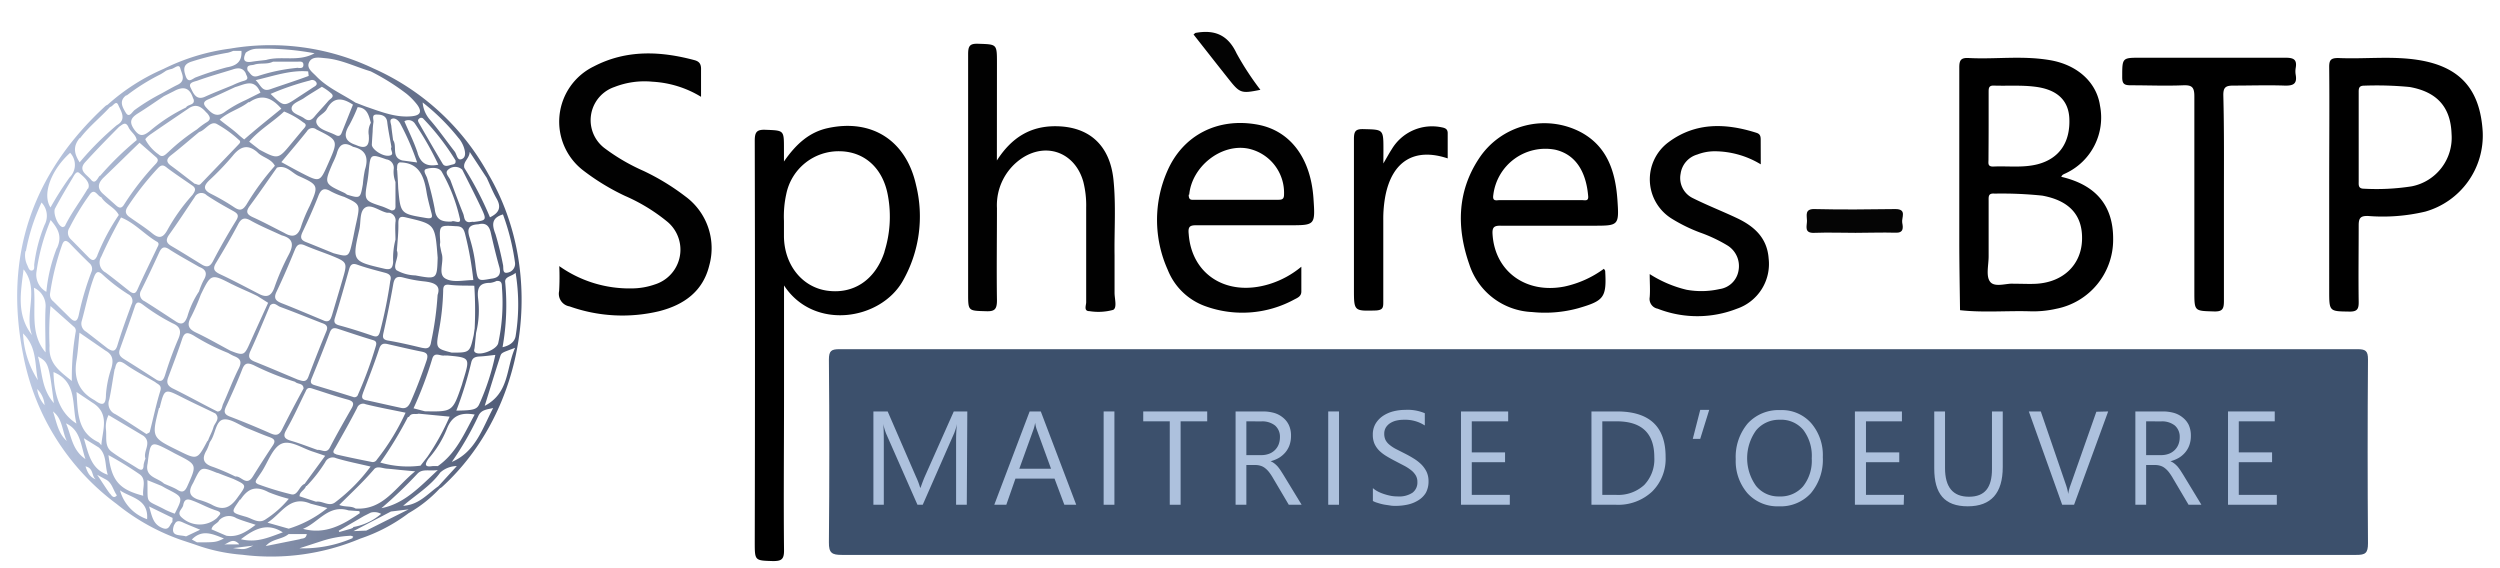<svg id="Calque_1" data-name="Calque 1" xmlns="http://www.w3.org/2000/svg" xmlns:xlink="http://www.w3.org/1999/xlink" viewBox="0 0 336.5 76.52"><defs><style>.cls-1{fill:url(#Dégradé_sans_nom_16);}.cls-2{fill:#3c506c;}.cls-3{fill:#adc1dd;}.cls-4{fill:#010101;}.cls-5{fill:#050505;}.cls-6{fill:#030303;}</style><linearGradient id="Dégradé_sans_nom_16" x1="2.31" y1="40.5" x2="70.21" y2="40.5" gradientUnits="userSpaceOnUse"><stop offset="0" stop-color="#bdcae4"/><stop offset="1" stop-color="#4d5873"/></linearGradient></defs><path class="cls-1" d="M65.78,23.52A32.85,32.85,0,0,0,50.26,9.21,32.2,32.2,0,0,0,31,6.54a28.45,28.45,0,0,0-9,2.74h0a27.72,27.72,0,0,0-7.52,4.82h0a1.59,1.59,0,0,0-.26.14C4.35,23.31.48,34.47,3.12,47.76a32.49,32.49,0,0,0,12.6,20.09h0a28.94,28.94,0,0,0,8.7,4.84h0l1.81.6h0a23.79,23.79,0,0,0,6.38,1.38,31,31,0,0,0,15.9-2.18h0A22.74,22.74,0,0,0,55,69.07a17.66,17.66,0,0,0,4.21-3.34,2.07,2.07,0,0,0,.25-.15C70.83,55.24,73.58,36.88,65.78,23.52Zm3.53,11.76a1.21,1.21,0,0,1-1,1.42c-.74.16-.5-.66-.61-1.07a42.16,42.16,0,0,0-1-4.09c-.5-1.28-.56-2.21,1-2.68A31,31,0,0,1,69.31,35.28ZM19.58,61.73a3.83,3.83,0,0,0-.25.84c0,.63-.22.85-.81.47-1.17-.75-2.41-1.42-3.51-2.25-.95-.72-.64-1.91-.74-2.92a3.51,3.51,0,0,1,.34-2l4.71,2.8C20.49,59.61,19.22,60.74,19.58,61.73Zm-.29,5c-3.22-.83-4.27-2-4.69-5.47a46.9,46.9,0,0,1,4.24,2.61C19.77,64.6,19.11,65.79,19.29,66.76Zm-14.72-28a2.7,2.7,0,0,1,1.56,2.7c-.1,2,0,4,0,6C4,44.9,4.85,41.87,4.57,38.76ZM50.75,15.42c.58,0,1.27.14,1.37,1,.13,1.13.38,2.26.57,3.39-.26.34.56,1.05-.35,1.15s-2.32-.9-2.29-1.5.07-1.19.11-1.78a9.39,9.39,0,0,1,.1-1.19C50.35,16.13,49.91,15.37,50.75,15.42ZM6.8,41.19l3.1,2.75a.7.7,0,0,1,.3.66,36.19,36.19,0,0,0-.53,6.68c-1.71-1.37-3.15-2.38-3-4.73A37.74,37.74,0,0,1,6.8,41.19Zm2.62,1.59L7.17,40.56a1.13,1.13,0,0,1-.43-1.07,34.59,34.59,0,0,1,1.63-6.56c.22-.59.5-.66,1-.19.87.91,1.75,1.8,2.65,2.67a1,1,0,0,1,.28,1.21A38.51,38.51,0,0,0,10.6,42.4C10.41,43.28,10.06,43.43,9.42,42.78Zm44-9c.08-1.25.23-2.5.2-3.75,0-.85.33-.93,1-.77l.29.07c3.65.86,3.65.86,4,5.36-.09,2.9-.09,2.92-3,2.38a5.4,5.4,0,0,1-2.54-.7C52.82,35.82,53.71,34.72,53.46,33.83Zm0-10.92c.09-.33-.09-.78.36-1,2.52,0,3.26,1.73,3.61,3.86.15.94.4,1.86.64,2.78.18.65.27,1-.69.84-3.42-.58-3.43-.53-3.74-4C53.57,24.61,53.52,23.76,53.46,22.91ZM34.28,48.68c-.75-.31-.94-.65-.56-1.46.93-2,1.76-4.06,2.63-6.1.51-.53.92,0,1.32.17,1.9.7,3.77,1.46,5.65,2.19.53.17.89.41.62,1.08-.83,2-1.65,4.08-2.43,6.15-.32.87-.88.53-1.42.39h0C38.15,50.29,36.23,49.46,34.28,48.68Zm-3-10.4c1.1.56,2.24,1,3.37,1.57l1.44.91c-.8,1.76-1.61,3.52-2.4,5.29S32.84,47.94,31,47.2c-1.5-.8-3-1.67-4.5-2.38-1.08-.5-1.43-1-.78-2.17a28.56,28.56,0,0,0,1.31-3C28.42,36.81,28.42,36.82,31.26,38.28ZM29.1,35.35c1-1.66,2-3.36,2.92-5.1.5-1,1-1,1.85-.49,1.31.72,2.7,1.29,4.05,1.92,1.58.42,1.64,1.29.93,2.62a32.38,32.38,0,0,0-1.93,4.44c-.4,1.1-1,1.35-2,.85-1.77-.91-3.52-1.85-5.32-2.69C28.83,36.52,28.57,36.2,29.1,35.35ZM43.71,43.2l0,0v0c-1.93-.8-3.84-1.62-5.78-2.38-.78-.31-1.15-.63-.71-1.55.89-1.86,1.7-3.76,2.48-5.67.3-.73.66-.87,1.36-.56,1.14.49,2.32.89,3.48,1.34,2.24.92,2.25.92,1.55,3.3-.46,1.58-.93,3.15-1.4,4.73C44.52,42.89,44.4,43.39,43.71,43.2Zm1.37-.4c.68-2.16,1.29-4.35,1.9-6.52.18-.63.41-.91,1.15-.64,1.21.43,2.47.75,3.72,1.08.58.16.89.43.68,1.1a62,62,0,0,1-1.37,6.77c-.17.63-.37.83-1,.61-1.5-.52-3-1-4.56-1.42C45.08,43.62,44.89,43.4,45.08,42.8Zm2.36-10.35c-.49,2.18-.49,2.18-2.53,1.64h0v0c-1.23-.5-2.45-1-3.7-1.5-.72-.27-.83-.63-.5-1.33.75-1.58,1.47-3.18,2.11-4.81.37-1,.8-1.24,1.73-.68a10.72,10.72,0,0,0,1.78.73c2.17,1,2.16,1,1.63,3.46C47.77,30.78,47.62,31.62,47.44,32.45Zm-5.75-4.74a20.89,20.89,0,0,0-1.12,2.64c-.39,1.37-1.08,1.73-2.3,1-1.42-.71-2.81-1.47-4.25-2.12-.88-.4-.94-.8-.37-1.56,1.24-1.67,2.42-3.4,3.63-5.11,1.24-.39,2,.7,2.9,1.12C42.92,24.91,42.89,25,41.69,27.71Zm-8.5-.2c-.49.76-.88.92-1.65.4a29.42,29.42,0,0,0-3.12-1.81c-1.09-.55-1.05-1.07-.22-1.86A37,37,0,0,0,31.3,21c1-1.25,2-1.66,3.32-.53.7.75,1.87.86,2.38,1.85A34.37,34.37,0,0,0,33.19,27.51Zm-5.37-1.23c1.16.78,2.38,1.47,3.6,2.14.58.33.78.58.37,1.25-1.1,1.79-2.15,3.61-3.12,5.48-.41.78-.83.86-1.49.47-1.36-.83-2.7-1.68-4.07-2.48-.7-.4-.87-.8-.36-1.53,1.19-1.66,2.3-3.37,3.45-5.07A1,1,0,0,1,27.82,26.28Zm-5,7.31c1.3.83,2.65,1.56,4,2.34.94.35,1.12.92.58,1.8a10.62,10.62,0,0,0-.62,1.51,12.09,12.09,0,0,0-1.56,3.36c-.36,1-.8,1.2-1.64.61-1.37-.89-2.73-1.8-4.13-2.67A1,1,0,0,1,19,39.08c.85-1.7,1.66-3.42,2.45-5.15C21.82,33.17,22.19,33.17,22.84,33.59ZM19.3,41.06a26,26,0,0,0,3.92,2.45c1.06.45,1.25,1.09.74,2.2a48.39,48.39,0,0,0-1.74,4.77c-.2.57-.38,1-1.1.67-1.46-.94-2.92-1.89-4.4-2.8-.53-.33-.83-.66-.59-1.34.68-1.89,1.35-3.78,2-5.69C18.38,40.44,18.8,40.69,19.3,41.06Zm3.35,9.71c.64-1.7,1.29-3.4,1.86-5.12.32-1,.76-.93,1.53-.5a28.4,28.4,0,0,0,4.67,2.36,7.44,7.44,0,0,0,.79.42c.83.32,1.11.73.63,1.67-.78,1.55-1.39,3.2-2.11,4.79-.16.37-.15,1-.76,1-2-1-4-2.12-6-3.1C22.54,51.92,22.37,51.51,22.65,50.77ZM30,56.48c.94-.23,2.18.72,3.28,1.16s2,.84,3.06,1.22c.61.23.78.5.38,1.1-.92,1.38-1.82,2.78-2.69,4.18s-1.57-.13-2.35,0a28.51,28.51,0,0,0-3-1.29c-1.34-.42-1.55-1.12-.86-2.27a6.22,6.22,0,0,0,.39-1l.07-.13C29,58.5,29,56.74,30,56.48Zm6.48,1.88c-1.83-.81-3.68-1.58-5.54-2.29-.77-.3-.84-.65-.51-1.35.76-1.64,1.51-3.3,2.17-5,.35-.91.75-.92,1.56-.56a36.66,36.66,0,0,0,5.56,2.23c.33.36,1.11.14,1.14.9-1,1.82-1.95,3.63-2.88,5.48C37.63,58.5,37.24,58.69,36.49,58.36Zm2.1-.58c.95-1.66,1.72-3.41,2.57-5.12.23-.63.67-.43,1.1-.29,1.52.48,3,1,4.57,1.42.73.21.89.5.51,1.16-1,1.75-2,3.49-2.92,5.27-.47.92-1.12.26-1.68.34-1.17-.41-2.33-.87-3.52-1.22C38.28,59.07,38,58.74,38.59,57.78Zm8.91-4.36c-1.71-.54-3.43-1.06-5.15-1.58-.49-.14-.61-.37-.4-.88.84-2.05,1.67-4.11,2.44-6.18.25-.67.59-.69,1.14-.51,1.52.5,3,1,4.56,1.47.32.1.72.17.5.86a53.61,53.61,0,0,1-2.39,6.5A.49.49,0,0,1,47.5,53.42Zm1.36-.51c.76-2,1.53-3.94,2.18-5.94.25-.76.63-.78,1.22-.64,1.5.34,3,.7,4.51,1,.77.15.9.46.65,1.22-.63,1.85-1.32,3.69-2.11,5.48-.27.61-.6,1.06-1.37.86-1.5-.32-3-.67-4.52-1C48.76,53.8,48.6,53.56,48.86,52.91Zm8-6.08c-1.55-.37-3.1-.74-4.67-1-.68-.14-.7-.43-.56-1.05.48-2.16.93-4.33,1.31-6.52.16-.94.54-1.13,1.4-.89a17.68,17.68,0,0,0,2.8.51c1.3.15,2.24.51,1.77,1.82a42.76,42.76,0,0,1-.87,6.3C57.93,46.7,57.67,47,56.91,46.83ZM53.23,29.89c-.07.78,0,1.58,0,2.37a10,10,0,0,0-.31,3c-.07.82-.3,1.12-1.22.9-4.3-1-4.31-1-3.33-5.29.23-1,0-2.42.79-2.93s1.91.47,2.91.69a1.5,1.5,0,0,0,.3,0A1.06,1.06,0,0,1,53.23,29.89ZM48.84,24.8c-.34,1.93-.35,1.93-2.14,1.4h0a1.85,1.85,0,0,0-.37-.25c-2.72-1.25-2.72-1.25-1.54-4a10.4,10.4,0,0,0,.53-1.25c.34-1.29,1-1.66,2.2-.94,1.74.39,2.12,1.46,1.6,3.09A16.74,16.74,0,0,0,48.84,24.8ZM44.18,22c-1.12,2.54-1.12,2.55-3.56,1.3-.84-.43-1.67-.9-2.75-1.48,1.22-1.46,2.36-2.79,3.45-4.16a.85.85,0,0,1,1.26-.24C45.55,18.9,45.56,18.88,44.18,22Zm-3.37-4.6-1.53,1.84c-1.84,2.23-1.84,2.23-4.35.91l-1.39-1.08c1.36-1.61,3.2-2.64,4.7-4.06a10.72,10.72,0,0,1,2.57,1.46C41.41,16.79,41.08,17.09,40.81,17.41Zm-7.1.64-.84.73s-.49-.38-.79-.66c-.76-.7-1.63-1.28-2.51-2,1.2-1.09,2.71-1.43,3.86-2.35,0,0,.1,0,.14,0,1.72-1.2,3.08-.54,4.3.87C36.48,15.77,35.07,16.88,33.71,18.05Zm-1.57.77c.38.3.08.51-.11.72l-5,5.21c-.29.31-.55,0-.82,0-1.07-.82-2.12-1.65-3.2-2.44-.65-.48-.65-.88,0-1.39,1.28-1,2.53-2.09,3.8-3.14.85-.25,1.46-1.48,2.32-1.11A15.66,15.66,0,0,1,32.14,18.82ZM25.92,25c.58.42.27.82,0,1.22A25.33,25.33,0,0,0,22.51,31c-.62,1.1-1.16,1.11-2.05.38S18.54,30,17.54,29.29c-.63-.41-.79-.82-.35-1.48a38.84,38.84,0,0,1,4.09-5.2c.46-.47.74-.42,1.23,0C23.61,23.43,24.78,24.21,25.92,25Zm-4.81,7.52c.45.27.12.62,0,.92-.86,1.82-1.76,3.62-2.58,5.46-.25.57-.46.71-1,.37-1.1-.87-2.18-1.75-3.3-2.58a1.52,1.52,0,0,1-.59-2.16c.8-1.8,1.7-3.54,2.65-5.26C18.13,30,19.44,31.55,21.11,32.53Zm-8,1.86c-.35.76-.66.78-1.18.26-.81-.82-1.61-1.65-2.43-2.47a1.18,1.18,0,0,1-.15-1.51A33.56,33.56,0,0,1,12,26.29c.74-1.14,1.1.13,1.63.25.62,1,1.82,1.35,2.36,2.4A28.38,28.38,0,0,0,13.09,34.39ZM11,43.21c.56-2,.93-4,1.66-5.93.3-.78.6-.83,1.16-.31a23.64,23.64,0,0,0,3.43,2.63A1,1,0,0,1,17.7,41c-.67,1.82-1.34,3.64-1.9,5.49-.28.93-.7.79-1.28.43-1-.77-1.95-1.53-2.94-2.28A1.24,1.24,0,0,1,11,43.21Zm4.48,6.43c.17-.88.44-1.29,1.4-.61,1.26.89,2.65,1.6,4,2.39.35.33.95.38.69,1.22-.56,1.79-.93,3.65-1.41,5.47,0,.13-.29.21-.45.31-1.38-.89-2.75-1.81-4.16-2.66a1.55,1.55,0,0,1-.84-2C15,52.43,15.18,51,15.44,49.64Zm6,5.28c.67-2.65.66-2.64,3.07-1.42,1.47.75,3,1.44,4.45,2.16.68.73-.1,1.25-.27,1.85S28.21,58.7,28,59.3a.52.52,0,0,0-.11.1c-1.34,2.51-1.34,2.51-3.89,1.25C20.4,58.88,20.4,58.88,21.4,54.92Zm7.84,8.74c.69.28,1.39.54,2.08.8,1.9.89,1.8.81.53,2.57-1,1.4-2,1.72-3.48.87a10.33,10.33,0,0,0-1.81-.67C25.33,66.75,25.41,66,26,65,27.07,62.78,27,62.75,29.24,63.66Zm3.05,3.59c1.07-1.61,2.15-1.87,3.78-1a20.7,20.7,0,0,0,2.72.89,13.68,13.68,0,0,1-3.1,2.75c-.94.67-1.81-.09-2.67-.33C30.94,68.94,31.12,69,32.29,67.25Zm2.32-2.12c-.44-.15-.25-.46-.08-.72l.59-.87c.88-1.34,1.49-3.3,2.71-3.82s2.84.67,4.3,1.1l1.56.53-2.77,3.78c-.75.3-.91,1.6-1.78,1.41A40.22,40.22,0,0,1,34.61,65.13Zm6.58.29a19.4,19.4,0,0,0,2.5-3.2,1.11,1.11,0,0,1,1.47-.55c1.48.45,3,.74,4.64,1.13a23.5,23.5,0,0,1-4.75,4.8c-.85.67-1.72-.23-2.59-.07l-2.22-.73C40.3,66.19,41,66,41.19,65.42Zm4-4.28c-.68-.16-.31-.59-.12-.92,1-1.77,2-3.52,2.91-5.3a.85.85,0,0,1,1.16-.51c1.73.43,3.5.75,5.37,1.14a30.81,30.81,0,0,1-3.86,6.31.63.63,0,0,1-.63.33C48.37,61.85,46.76,61.52,45.15,61.14Zm9.77-5c.31-.63.87-.32,1.31-.46l4.17.4a32.45,32.45,0,0,1-3,5.42l-.92,1.18a13.28,13.28,0,0,1-5.41-.42A52.94,52.94,0,0,0,54.92,56.11Zm2.27-.75-1.65-.43a51.43,51.43,0,0,0,2.52-6.67c.3-1,1.08-.33,1.63-.44l.09,0h0l0,0a1.45,1.45,0,0,0,.29,0c3.1.28,3.1.28,2.14,3.39-.06.19-.11.39-.17.58C60.92,55.43,60.92,55.43,57.19,55.36Zm3.6-7.9c-2.26-.58-2.27-.58-1.83-3a33.19,33.19,0,0,0,.57-5.26c0-.68.09-1,.89-.89,1.09.13,2.2.09,3.3.12a50.32,50.32,0,0,1,.05,5.76c-.05.3-.08.59-.13.89C63.23,47.47,63.23,47.47,60.79,47.46ZM59.47,34.19c-.09-.33-.15-.68-.22-1s0-.41,0-.61c-.13-2.31-.13-2.27,2.17-2.13.77,0,1,.37,1.17,1a44,44,0,0,1,1.12,6.25c-1.24,0-2.67.36-3.65-.15C58.84,37,59.8,35.34,59.47,34.19Zm3.81-2c-.45-1.26-.33-1.94,1.11-2,.94-.24,1.44.15,1.66,1.09.35,1.55.72,3.1,1.15,4.63.3,1-.09,1.5-1.07,1.6-1.86.34-1.83.34-2.11-1.63A19.62,19.62,0,0,0,63.28,32.23Zm.43-2.35-.58.07c-.7-.07-.61-.71-.78-1.14-.6-1.48-1.16-3-1.71-4.48-.17-.48-.86-1-.32-1.45a1.39,1.39,0,0,1,1.9,0c.85,1.7,1.72,3.38,2.53,5.1S65.48,29.66,63.71,29.88Zm-1.81-.44c.2.92-.82.18-1.1.42-1.31.06-2.13-.21-2.29-1.72a39.76,39.76,0,0,0-1-4.07c-.1-.43-.71-1.13-.1-1.3s1.67-.28,2.06.41A22.5,22.5,0,0,1,61.9,29.44Zm-5.68-8.79c-.48-1.47-1.18-2.86-1.79-4.29a1.05,1.05,0,0,1,1.46.38A40.27,40.27,0,0,1,59,22.17C57.47,22.47,56.66,22,56.22,20.65Zm-.06,1.26-2-.27c-1.53-.4-.66-1.91-1.25-2.74-.08-.6-.16-1.19-.23-1.78,0-.38-.33-.92.07-1.09s.89.19,1.15.69A34.33,34.33,0,0,1,56.16,21.91ZM52,21.45A1.16,1.16,0,0,1,53,22.72a3.7,3.7,0,0,0,.23,1.77l0,3c0,.39.09.85-.54.83-.4-.17-.8-.37-1.22-.52C49,27,49,27,49.46,24.37c.07-.45.13-.9.17-1.35C49.85,20.7,49.88,20.7,52,21.45Zm-2.36-3.19c.12,1.48-.46,1.83-1.74,1.25h0c-1.51-.48-1.71-1.35-.88-2.68a22,22,0,0,0,1.12-2.41c1.3.09,1.5,1.14,1.78,2.11A2.53,2.53,0,0,0,49.65,18.26ZM46,17.86c-.16.41-.4.54-.81.33-.84-.45-2-.66-2.46-1.36-.66-1,.86-1.38,1.25-2.13.91-1.74,2.16-1.52,3.53-.61C47,15.35,46.51,16.6,46,17.86Zm-1.78-4.31c-.61.73-1.28,1.4-1.88,2.13-.42.51-.82.68-1.39.25s-1.66-.62-1.7-1.3,1-1,1.6-1.38c.78-.55,1.59-1,2.47-1.57a6.88,6.88,0,0,1,1.31.93C45.05,13.07,44.45,13.28,44.23,13.55ZM42.09,11.8c-.7.47-1.41.92-2.12,1.39-1.76,1.17-1.76,1.18-3.55-.55a36.22,36.22,0,0,1,5.31-1.81.64.64,0,0,1,.88.33C42.72,11.48,42.33,11.64,42.09,11.8ZM36.41,12c-1.14.42-1.29-.54-2-1.21,2.49-.59,4.73-1.38,7.07-1.18l.07.61C39.86,10.85,38.12,11.4,36.41,12Zm3.74-2.88a24.11,24.11,0,0,0-5.39,1.1c-.84.27-1-.28-1.42-.71-.27-.86.51-.68.86-.8.82-.28,1.74,0,2.55-.41,1.1,0,2.19,0,3.29,0,.3,0,.79-.11.8.41S40.44,9.14,40.15,9.16Zm-5.08,3.35-2,1A16.46,16.46,0,0,0,30.35,15c-1.17.91-1.85.29-2.59-.52-.45-.49-.39-.82.26-1.1,1.23-.52,2.43-1.1,3.64-1.66C32.9,11.39,34.25,10.46,35.07,12.51Zm-7.26,2.68c.48.57.7.93-.1,1.37a10.24,10.24,0,0,0-1.19.89,26.71,26.71,0,0,0-3.88,3.07c-.35.3-.75.81-1.28.31a5.81,5.81,0,0,1-1.79-2c-.06-.13.48-.57.8-.78,1.64-1.14,3.3-2.25,4.95-3.37C26.34,13.9,27.07,14.3,27.81,15.19Zm-6.81,6c.35.3.28.55,0,.87a36.64,36.64,0,0,0-4.31,5.53c-.35.57-.69.44-1.08.09l-1.67-1.49c-.93-.79-.76-1.52.05-2.29,1.61-1.54,3.19-3.1,4.79-4.65Zm-7.57,2.48c-.29.34-.61,1.26-1.18.56s-1.79-1.24-.78-2.36c1.48-1.63,3-3.18,4.57-4.77.43-.27.86-.8,1.26.07.28.63,1,1,1.1,1.73A40.71,40.71,0,0,0,13.43,23.72Zm-1.6,1.73c-1,1.7-2.2,3.25-3.06,5,0,.11-.21.16-.29.21-.63,0-1.41-1.89-1.06-2.53.71-1.33,1.48-2.64,2.26-3.93.24-.38.57-1.2,1-.82S12.33,24.57,11.83,25.45Zm-4.17,8a21.57,21.57,0,0,0-1.42,5.92,2.64,2.64,0,0,1-1.32-2.77,27.55,27.55,0,0,1,1.9-6.89C7.86,30.83,8.39,31.84,7.66,33.42Zm-.4,20.91c-1.73-2-1.55-4.2-2.15-6.29C6.53,48.79,6.57,48.91,7.26,54.33ZM7.2,50.08c3.21,1.31,2.45,4.38,3.09,6.93C8.23,55.68,7.28,53.51,7.2,50.08Zm3.1-1.59c.19-1.17.26-2.36.4-3.71l3.51,2.42c1,.55,1.08,1.34.77,2.39a14,14,0,0,0-.72,3.54c0,1.51-.56,1.46-1.53.74C10.57,52.7,9.9,50.86,10.3,48.49Zm2.11,5.69c2.44,1.47,1.37,3.71,1.23,5.75-.13-.14-.25-.34-.42-.42-2.83-1.36-2.74-4-2.92-6.75Zm.9,6.06c1.1,1,.78,2.45,1.2,3.67-2.25-.76-2.59-2.79-3.23-4.93Zm6.56,2.15c.38-3.09.38-3.09,3.12-1.65.26.14.52.29.79.42,2.76,1.4,2.73,1.38,1.46,4.22-.35.8-.69,1-1.42.51-.55-.32-1.17-.53-1.75-.8C21.22,64.28,19.45,64.25,19.87,62.39ZM24.66,68c.2-1.14.91-.74,1.56-.5,1,.41,1.89.9,2.88,1.21s.37.64.12,1a3.54,3.54,0,0,1-4.69,0C23.65,69,24.56,68.54,24.66,68Zm4.76,2.17s0,0,0,0h0a.54.54,0,0,0,.07-.13,1.82,1.82,0,0,1,2.31-.3c.76.33,1.58.55,2.61.9-1.32,1-2.44,1.7-3.94,1.47l-2-.86C28.59,70.64,29.15,70.52,29.42,70.16Zm8.64,1.49c-1.79.62-3.45,1.46-5.63.92C34.31,71.13,36,70.32,38.06,71.65ZM36,70.35c1.93-1.23,3-3.76,5.82-2.55l2.25.58a15.54,15.54,0,0,1-5.21,2.78ZM46.92,68.7l1.45.1c0,.09.08.26.05.28-2.3,1.58-4.67,2.91-7.64,2.1C42.84,70.38,44.2,67.85,46.92,68.7Zm.94-.25c-.61-.39-1.35-.16-2.2-.48,1.64-1.64,3.26-3.13,4.69-4.81.42-.49,1.13-.12,1.71-.08s1.18.11,1.76.17l2.06.19C53.2,65.6,51.59,68.68,47.86,68.45Zm8.28-4.64c.67-.77,1.54-.37,2.79-.54-2.5,2.34-4.53,4.53-7.59,5.13A59.81,59.81,0,0,0,56.14,63.81Zm2.79-1.07a5.88,5.88,0,0,0-.73,0c-1.12.18-1-.3-.53-1a13.84,13.84,0,0,0,2.51-4.09C60.84,56,62,55.45,63.89,55.8,62.48,58.37,61.41,61,58.93,62.74Zm2.49-7.47a49,49,0,0,0,2-6.44c.15-.72.59-.82,1.19-.85s1.27-.12,2.06-.21a32.19,32.19,0,0,1-2.15,6.61C64.19,55.14,63.65,55.24,61.42,55.27ZM64,47.46c-.3-.19-.14-.42-.12-.65.07-.65.13-1.3.2-2a12.64,12.64,0,0,0,.26-4.74c-.13-1.4.25-2,1.66-2a2.63,2.63,0,0,0,.83-.25c.8-.08.71.51.74,1a25.69,25.69,0,0,1-.51,7.37C66.86,47.05,64.72,47.9,64,47.46Zm1.49-23.57c.45.95.83,1.93,1.35,2.84.7,1.22.29,1.95-.89,2.52a44.53,44.53,0,0,0-3.45-6.65c-.21-.85.68-1.23.72-2.15C64.06,21.72,64.77,22.81,65.48,23.89Zm-3.73-5.27a4,4,0,0,1,.66,1.17c.2.58.36,1.36-.26,1.62s-.66-.6-.95-1c-1.11-1.42-2.14-2.91-3.32-4.27a4,4,0,0,1-1-2.35A29,29,0,0,1,61.75,18.62ZM57,16a32.65,32.65,0,0,1,4.32,5.6,1.27,1.27,0,0,1,0,.18c0,.31-.32.34-.53.39-.41.1-.92.36-1.22-.15q-1.62-2.73-3.19-5.48c-.09-.17-.2-.37,0-.53A.39.39,0,0,1,57,16ZM43.76,7.83C45.91,8,47.86,9,49.89,9.6a30.42,30.42,0,0,1,4.8,3,8.94,8.94,0,0,1,1.46,1.49c.69.95.44,1.44-.73,1.56-2.14.21-4.09-.59-6.06-1.26-.51-.18-1-.39-1.52-.58-1.78-1.16-3.79-2-5.29-3.57-.5-.53-1.33-1.06-.94-1.87S43,7.76,43.76,7.83ZM33.08,7.09a2.58,2.58,0,0,1,1.51-.53,37.05,37.05,0,0,1,7.75.61c-2.19,1.21-4.46.3-6.52.9-.62.08-1.25.13-1.87.23C32.84,8.49,32.63,8.05,33.08,7.09Zm0,2.79c.11.37.54.79-.26,1a9.63,9.63,0,0,0-1.51.59c-1.24.51-2.51,1-3.72,1.55s-1.59-.53-1.94-1.23.55-.8.94-.94c1.54-.56,3.12-1,4.7-1.49C32,9.11,32.69,9.07,33.09,9.88ZM25.76,8.3a34.77,34.77,0,0,1,4.93-1.21,4.34,4.34,0,0,0,.69-.24l1.12,0c.09,1.47-.68,2-2,2.22a41.81,41.81,0,0,0-4.11,1.33c-.44.13-1.05.93-1.41-.2C24.65,9.25,24.71,8.64,25.76,8.3Zm.28,5c.3.9-.76.7-1,1.17a22.81,22.81,0,0,0-4.89,3.18c-.86.68-1.38.79-2.11-.26s-.35-1.57.53-2.13c1.19-.74,2.33-1.54,3.5-2.32l1.32-.66C24.74,11.54,25.55,11.82,26,13.26Zm-9-.44A27.68,27.68,0,0,1,21.61,10a8.48,8.48,0,0,0,.74-.48,4.41,4.41,0,0,1,.7-.23c.42-.07,1.05-.77,1.22-.09s.82,1.63-.34,2.2c-.75.36-1.47.79-2.21,1.19a27.46,27.46,0,0,0-3.55,2.18c-.37.23-.76,1.19-1.24.4S16,13.56,17,12.82Zm-6.27,5.75C12,17,13.5,15.84,14.81,14.4c.4-.05.8-1,1.12-.24s1.19,1.92-.21,2.69a40.52,40.52,0,0,0-5,5C10,20.71,9.77,19.75,10.73,18.57Zm-1.29,2a2.37,2.37,0,0,1-.13,3.29A43.76,43.76,0,0,0,6.8,27.92C5.65,26.19,6.85,22.9,9.44,20.57Zm-6,13.22a27,27,0,0,1,2.11-6.57A2.59,2.59,0,0,1,6,30.27,20.48,20.48,0,0,0,4.6,35.65c0,.28.08.7-.3.76s-.48-.4-.62-.7A3,3,0,0,1,3.43,33.79Zm-.26,2.48c2.11,2.74,0,5.94,1.09,8.8C2.16,42.34,2.81,39.29,3.17,36.27ZM3.1,44.88c1.91,1.84,1.55,4.19,2,6.29A12.63,12.63,0,0,1,3.1,44.88ZM5,52.36a3.35,3.35,0,0,1,1,2.17A4,4,0,0,1,5,52.36Zm2.1,3c1.35,1,1.25,2.68,1.89,4C7.79,58.3,7.61,56.74,7.11,55.33Zm1.75,1.61c2,.91,2,2.91,2.65,4.82C9.63,60.52,9.61,58.54,8.86,56.94Zm2.64,5.8c1.16.24.8,1.34,1.41,1.75C12.14,64.25,11.78,63.66,11.5,62.74Zm3.33,3.71c-.54-.71-1-1.49-1.74-2.57l1.13.61c.88.44,1,1.43,1.52,2.15C15.33,67.18,15,66.71,14.83,66.45Zm5,3.41A5.72,5.72,0,0,1,16.15,66C17.57,67,20,67.14,19.8,69.86Zm1.92-4.49c.26.14.51.3.78.43,2.13,1.09,2.13,1.09,1,3.31a12.39,12.39,0,0,1-1.24-.51c-2.84-1.52-2.35-.57-2.44-4Zm1.46,4.87c-.39.34-.39,1.17-1.32.81-1.26-.49-1.41-1.52-1.81-2.91l3.16,1.54Zm.28.35c.23-.57.61-.54,1.09-.32.67.31,1.36.58,2.37,1l-1.9.9C24.2,71.94,22.8,72.3,23.46,70.59Zm2.34,2c1.4-1.44,2.86-.72,4.32-.14C29.06,73,29,73,26.52,73Zm6.35.66h-2C30.74,73.15,31.31,72.34,32.15,73.2Zm-1.09.53,3-.37C32.91,74,32.91,74,31.06,73.73Zm4.69-.31c.85-1,2.16-.86,3.07-1.61h2.45c-.12.72-.63.53-.94.69Zm11.69-1.07a16.66,16.66,0,0,1-7.16,1.37l3.08-1a14.84,14.84,0,0,1,3.85-.69C47.32,72.14,47.73,72.24,47.44,72.35Zm.09-1.41-.33.15-1.55.44-.08-.17L49,69.45l.9-.45a1.83,1.83,0,0,1,1.4.17A7.8,7.8,0,0,1,47.53,70.94ZM55,68.56l-5.7,2.86-1.73.07,5.05-2.64Zm4-3.11c-1.43,1-2.62,2.52-4.74,2.63,1.77-1.51,3.69-2.66,5-4.48a3.4,3.4,0,0,1,2.23-.87Zm1.78-3.23A40.75,40.75,0,0,0,64.38,56c.38-.87,1.2-.88,2-1.08C64.91,57.69,64,60.88,60.71,62.22Zm4.45-7.55c.75-2.42,1.41-4.57,2.1-6.7.17-.51.23-.49,2-1.15C68.09,49.6,68.59,52.93,65.16,54.67Zm2.41-7.92A32.09,32.09,0,0,0,68,38c-.1-.79.88-.78,1.4-1.28a26.23,26.23,0,0,1,0,8.53C69.25,46.08,68.56,46.54,67.57,46.75Z"/><path class="cls-2" d="M215.16,74.69q-50.92,0-101.86,0c-1.31,0-1.75-.25-1.73-1.69q.11-12.3,0-24.6c0-1.17.32-1.4,1.41-1.4q102.16,0,204.32,0c1.08,0,1.44.2,1.43,1.39q-.09,12.38,0,24.75c0,1.3-.35,1.56-1.57,1.55Q266.16,74.67,215.16,74.69Z"/><path class="cls-3" d="M130.13,67.94h-1.44V59.51c0-.66,0-1.48.12-2.44h0a8.17,8.17,0,0,1-.37,1.22l-4.24,9.65h-.71l-4.22-9.58a7.82,7.82,0,0,1-.38-1.29h0c.05.5.07,1.32.07,2.46v8.41h-1.4V55.38h1.92l3.8,8.76a9.78,9.78,0,0,1,.57,1.5h.06c.24-.69.44-1.2.59-1.54l3.88-8.72h1.82Z"/><path class="cls-3" d="M144.86,67.94h-1.6l-1.32-3.52h-5.26l-1.23,3.52h-1.62l4.76-12.56h1.5Zm-3.39-4.85-1.95-5.35a4.93,4.93,0,0,1-.19-.84h0a5.23,5.23,0,0,1-.2.84l-1.93,5.35Z"/><path class="cls-3" d="M150,67.94h-1.45V55.38H150Z"/><path class="cls-3" d="M162.49,56.71h-3.58V67.94h-1.46V56.71h-3.57V55.38h8.61Z"/><path class="cls-3" d="M175.2,67.94h-1.73l-2.08-3.52a7.22,7.22,0,0,0-.55-.84,2.93,2.93,0,0,0-.55-.56,1.75,1.75,0,0,0-.6-.32,2.38,2.38,0,0,0-.73-.11h-1.2v5.35h-1.45V55.38H170a5.5,5.5,0,0,1,1.5.2,3.31,3.31,0,0,1,1.19.63,2.86,2.86,0,0,1,.79,1,3.31,3.31,0,0,1,.29,1.46,3.61,3.61,0,0,1-.19,1.21,3.12,3.12,0,0,1-.56,1,3.62,3.62,0,0,1-.86.74,4.46,4.46,0,0,1-1.14.46v0a2.33,2.33,0,0,1,.54.32,3.45,3.45,0,0,1,.44.42,6.79,6.79,0,0,1,.41.56c.13.21.29.45.45.72Zm-7.44-11.23v4.55h2a3,3,0,0,0,1-.16,2.22,2.22,0,0,0,.8-.48,2.17,2.17,0,0,0,.53-.76,2.71,2.71,0,0,0,.19-1,2,2,0,0,0-.65-1.58,2.77,2.77,0,0,0-1.86-.56Z"/><path class="cls-3" d="M180.23,67.94h-1.45V55.38h1.45Z"/><path class="cls-3" d="M184.79,67.43V65.7a3.42,3.42,0,0,0,.7.47,5.45,5.45,0,0,0,.87.35,7.13,7.13,0,0,0,.91.23,5.3,5.3,0,0,0,.85.07,3.26,3.26,0,0,0,2-.5,1.71,1.71,0,0,0,.66-1.45,1.67,1.67,0,0,0-.22-.88,2.61,2.61,0,0,0-.61-.69,6.1,6.1,0,0,0-.92-.6l-1.15-.6c-.43-.22-.83-.44-1.21-.67a5.41,5.41,0,0,1-1-.75,3.2,3.2,0,0,1-.66-.94,3,3,0,0,1-.23-1.22,2.87,2.87,0,0,1,.37-1.49,3.36,3.36,0,0,1,1-1.05,4.53,4.53,0,0,1,1.38-.61,6.52,6.52,0,0,1,1.58-.2,5.94,5.94,0,0,1,2.67.45v1.65A4.82,4.82,0,0,0,189,56.5a4.45,4.45,0,0,0-1,.1,2.73,2.73,0,0,0-.84.33,1.91,1.91,0,0,0-.61.59,1.61,1.61,0,0,0-.23.87,1.92,1.92,0,0,0,.17.83,2,2,0,0,0,.53.64,4.71,4.71,0,0,0,.84.56L189,61c.44.22.86.45,1.26.7a5.84,5.84,0,0,1,1.05.81,3.76,3.76,0,0,1,.71,1,2.94,2.94,0,0,1,.26,1.25,3.17,3.17,0,0,1-.36,1.57,3,3,0,0,1-1,1,4.45,4.45,0,0,1-1.41.58,7.59,7.59,0,0,1-1.68.18c-.19,0-.44,0-.72-.05s-.59-.08-.89-.14a7,7,0,0,1-.85-.23A2.56,2.56,0,0,1,184.79,67.43Z"/><path class="cls-3" d="M203.22,67.94h-6.57V55.38H203v1.33H198.1v4.18h4.48v1.32H198.1v4.4h5.12Z"/><path class="cls-3" d="M214.21,67.94V55.38h3.43q6.56,0,6.55,6.12a6.17,6.17,0,0,1-1.82,4.67,6.67,6.67,0,0,1-4.87,1.77Zm1.46-11.23v9.9h1.85a5.17,5.17,0,0,0,3.79-1.33,5,5,0,0,0,1.36-3.74q0-4.83-5.07-4.83Z"/><path class="cls-3" d="M230.06,55.17l-1.21,3.9h-1l1-3.9Z"/><path class="cls-3" d="M239.44,68.15a5.43,5.43,0,0,1-4.23-1.76,6.62,6.62,0,0,1-1.58-4.58A7,7,0,0,1,235.24,57a5.63,5.63,0,0,1,4.41-1.8,5.26,5.26,0,0,1,4.13,1.75,6.58,6.58,0,0,1,1.57,4.58,7,7,0,0,1-1.61,4.86A5.5,5.5,0,0,1,239.44,68.15Zm.1-11.65a4,4,0,0,0-3.17,1.43,6.41,6.41,0,0,0,0,7.48,3.85,3.85,0,0,0,3.1,1.41,4,4,0,0,0,3.21-1.34,5.54,5.54,0,0,0,1.18-3.78,5.79,5.79,0,0,0-1.14-3.84A3.88,3.88,0,0,0,239.54,56.5Z"/><path class="cls-3" d="M256.24,67.94h-6.57V55.38H256v1.33h-4.84v4.18h4.48v1.32h-4.48v4.4h5.12Z"/><path class="cls-3" d="M269.57,62.86c0,3.52-1.57,5.29-4.71,5.29s-4.51-1.7-4.51-5.09V55.38h1.45V63c0,2.58,1.07,3.86,3.22,3.86s3.1-1.24,3.1-3.73V55.38h1.45Z"/><path class="cls-3" d="M283.76,55.38l-4.59,12.56h-1.6l-4.49-12.56h1.61l3.43,10a6.05,6.05,0,0,1,.26,1.11h0a5.38,5.38,0,0,1,.29-1.13l3.5-9.94Z"/><path class="cls-3" d="M296.31,67.94h-1.73l-2.08-3.52a7.22,7.22,0,0,0-.55-.84,2.93,2.93,0,0,0-.55-.56,1.75,1.75,0,0,0-.6-.32,2.38,2.38,0,0,0-.73-.11h-1.2v5.35h-1.45V55.38h3.7a5.5,5.5,0,0,1,1.5.2,3.31,3.31,0,0,1,1.19.63,2.88,2.88,0,0,1,.8,1,3.46,3.46,0,0,1,.28,1.46,3.61,3.61,0,0,1-.19,1.21,3.12,3.12,0,0,1-.56,1,3.43,3.43,0,0,1-.86.74,4.46,4.46,0,0,1-1.14.46v0a2.33,2.33,0,0,1,.54.32,3.45,3.45,0,0,1,.44.42,6.79,6.79,0,0,1,.41.56c.13.21.29.45.45.72Zm-7.44-11.23v4.55h2a3,3,0,0,0,1-.16,2.22,2.22,0,0,0,.8-.48,2.17,2.17,0,0,0,.53-.76,2.53,2.53,0,0,0,.19-1,2,2,0,0,0-.65-1.58,2.76,2.76,0,0,0-1.86-.56Z"/><path class="cls-3" d="M306.46,67.94h-6.57V55.38h6.29v1.33h-4.84v4.18h4.48v1.32h-4.48v4.4h5.12Z"/><path class="cls-4" d="M75.28,35.82a16.34,16.34,0,0,0,9.8,3,9.55,9.55,0,0,0,3.08-.54,4.9,4.9,0,0,0,1.72-8.39,24.06,24.06,0,0,0-5.75-3.52,30.59,30.59,0,0,1-5.63-3.43,8.27,8.27,0,0,1,1.43-14c4.36-2.27,8.94-2.08,13.56-.84.73.2.9.63.87,1.33,0,1.11,0,2.23,0,3.6A14,14,0,0,0,87.84,11a11.11,11.11,0,0,0-5.14.71A4.72,4.72,0,0,0,81.45,20a26.45,26.45,0,0,0,5.16,3,31.14,31.14,0,0,1,5.63,3.43,8.64,8.64,0,0,1,3.23,9.29c-.85,3.5-3.41,5.31-6.72,6.16a21.21,21.21,0,0,1-12.09-.64,1.72,1.72,0,0,1-1.4-2.07A33.2,33.2,0,0,0,75.28,35.82Z"/><path class="cls-4" d="M134.18,21.6c2-3.12,4.53-4.61,7.84-4.61,4.58,0,7.4,2.56,7.86,7.27.34,3.38.09,6.77.14,10.16,0,1.66,0,3.34,0,5,0,.8.37,2-.19,2.29a7.53,7.53,0,0,1-3.19.17c-.81,0-.44-.78-.44-1.2,0-4.24,0-8.49,0-12.74a12.91,12.91,0,0,0-.38-3.45c-1.06-3.86-4.82-5.39-8.17-3.26A7.62,7.62,0,0,0,134.19,28c0,4.15-.06,8.3,0,12.44,0,1.24-.36,1.49-1.47,1.45-2.41-.07-2.41,0-2.41-2.41,0-10.73,0-21.45,0-32.17,0-1.11.21-1.46,1.35-1.42,2.53.09,2.53,0,2.53,2.62Z"/><path d="M299.34,26.8c0,4.56,0,9.12,0,13.67,0,1.06-.14,1.49-1.34,1.45-2.63-.08-2.64,0-2.64-2.69,0-8.76,0-17.52,0-26.27,0-1.22-.32-1.52-1.48-1.48-2.35.1-4.7,0-7.05,0-.9,0-1.19-.17-1.18-1.14,0-2.57,0-2.57,2.45-2.57,6.5,0,13,0,19.5,0,1.08,0,1.61.2,1.4,1.38a2.78,2.78,0,0,0,0,.91c.23,1.28-.39,1.49-1.5,1.46-2.3-.08-4.6,0-6.9,0-1.05,0-1.36.26-1.34,1.34C299.38,17.49,299.34,22.15,299.34,26.8Z"/><path class="cls-4" d="M237,22.12a12.07,12.07,0,0,0-6.22-1.76,6.56,6.56,0,0,0-2.33.44,3.13,3.13,0,0,0-2.24,2.59,3,3,0,0,0,1.65,3.28c2,1,4,1.77,6,2.72,2.27,1.09,4,2.63,4.2,5.41a6.36,6.36,0,0,1-4.26,6.75,14.64,14.64,0,0,1-10.68,0A1.34,1.34,0,0,1,222.05,40c.08-1,0-1.92,0-3.11A16.11,16.11,0,0,0,227,39a11.12,11.12,0,0,0,4.45-.09A3,3,0,0,0,234,36.45,3.26,3.26,0,0,0,232.45,33a20.2,20.2,0,0,0-3.65-1.71A21.55,21.55,0,0,1,225,29.42a6.22,6.22,0,0,1-.43-10.27c3.65-2.72,7.72-2.59,11.86-1.27.5.16.56.49.56.92Z"/><path d="M186.2,22c.5-.85.8-1.41,1.14-1.93a6.31,6.31,0,0,1,6.72-2.93c.52.1.82.26.8.85,0,1.1,0,2.2,0,3.33-4.44-1.48-7.45.35-8.38,5a16.73,16.73,0,0,0-.29,3.32c0,3.69,0,7.38,0,11.08,0,.72-.1,1-.95,1.07-3,.08-3,.12-3-2.9,0-6.73,0-13.46,0-20.18,0-1.06.23-1.36,1.3-1.33,2.66.07,2.67,0,2.67,2.78Z"/><path class="cls-5" d="M249.75,31.34c-1.85,0-3.69-.07-5.53,0-1.43.07-1-.91-1-1.61s-.35-1.62,1-1.59c3.63.09,7.27.05,10.9,0,1.61,0,.79,1.18.92,1.84s.22,1.41-.95,1.34C253.34,31.27,251.54,31.34,249.75,31.34Z"/><path class="cls-6" d="M160.65,4.64c.2-.16.24-.21.27-.21,2.51-.46,4.34.22,5.52,2.75a38.62,38.62,0,0,0,3.21,4.91c-2.56.52-2.76.46-4.22-1.38C163.84,8.71,162.27,6.7,160.65,4.64Z"/><path d="M123.3,24.91c-1.33-6-5.94-8.95-11.86-7.67-2.5.54-4.29,2.14-5.92,4.5V20c0-2.5,0-2.43-2.48-2.53-1.2-.05-1.45.32-1.45,1.48q.06,27,0,54c0,2.55,0,2.49,2.45,2.57,1.11,0,1.5-.2,1.49-1.44-.07-6.88,0-13.76,0-20.64V38.42c4,6.12,13,4.7,16-.63A17.52,17.52,0,0,0,123.3,24.91Zm-4.25,9c-1.23,3.76-4.16,5.73-7.75,5.21-3.34-.49-5.71-3.45-5.78-7.24,0-.61,0-1.22,0-2.15a13.93,13.93,0,0,1,.31-3.6,7.19,7.19,0,0,1,7.28-5.77c3.32.08,5.79,2.34,6.42,6.06A15.6,15.6,0,0,1,119.05,33.86Z"/><path d="M277.45,23.8c.12-.33.43-.38.69-.52a8.28,8.28,0,0,0,4.52-9.06c-.45-3.1-3-5.5-6.77-6.13S268.61,8,265,7.81c-1.09-.06-1.29.31-1.28,1.34,0,7.74,0,15.48,0,23.22,0,3.13.06,6.25.1,9.38,3.12.35,6.26.06,9.39.15a13.86,13.86,0,0,0,3.57-.34,9.47,9.47,0,0,0,7.65-9.36Q284.47,25.44,277.45,23.8Zm-9.78-7c0-1.47,0-2.93,0-4.4,0-.49,0-.9.68-.88,1.85.06,3.72-.08,5.54.15,3,.36,4.51,1.83,4.64,4.22.16,3.27-1.35,5.46-4.27,6.22-2,.51-4,.21-6,.31-.75,0-.61-.48-.61-.91C267.66,19.94,267.67,18.37,267.67,16.8Zm12.57,15.55c-.13,3.29-2.51,5.6-6.08,5.84-.94.06-1.89,0-3.15,0-.87-.09-2.47.53-3.11-.23s-.22-2.29-.23-3.49c0-2.47,0-4.94,0-7.41,0-.58-.08-1.08.8-1a52.78,52.78,0,0,1,6.41.27C278.56,27,280.37,29,280.24,32.35Z"/><path d="M334.17,17.7c-.35-5.72-3.09-8.79-8.82-9.65-3.52-.53-7.09-.08-10.63-.24-1,0-1.22.28-1.21,1.25.05,5.21,0,10.42,0,15.62V39.1c0,2.86,0,2.8,2.79,2.84,1,0,1.19-.38,1.18-1.3-.05-3.44,0-6.88,0-10.31,0-1,.26-1.28,1.24-1.26a24.82,24.82,0,0,0,7.73-.59A10.64,10.64,0,0,0,334.17,17.7Zm-9.55,7.38a30.72,30.72,0,0,1-6.43.32c-.79,0-.71-.51-.71-1V12.53c0-.52-.05-1,.73-1a46.45,46.45,0,0,1,6.13.18c3.69.66,5.52,2.71,5.64,6.32A6.67,6.67,0,0,1,324.62,25.08Z"/><path class="cls-4" d="M161.07,30.32c4.15,0,8.3,0,12.45,0,3.52,0,3.52,0,3.27-3.66-.38-5.42-3.14-9.06-7.48-9.88-5.33-1-10.08,1.36-12.2,6.27a16.35,16.35,0,0,0,.06,13.25,8.54,8.54,0,0,0,5.06,4.91,14.62,14.62,0,0,0,12-.91c.43-.22.93-.42.93-1.06,0-1,0-2,0-3.34a12.46,12.46,0,0,1-4.28,2.33C165.17,40,160.39,37,160,31.49,159.89,30.49,160.16,30.31,161.07,30.32Zm-1-4.12c.35-3.77,4.26-6.88,7.88-6.21a6.08,6.08,0,0,1,4.88,6.21c0,.7-.39.69-.87.69H160.84C160.38,26.89,160,27,160,26.2Z"/><path d="M202,30.38c4.15,0,8.3,0,12.45,0,3.43,0,3.5,0,3.25-3.55-.27-3.73-1.36-7.09-4.85-9a10.54,10.54,0,0,0-13.79,3.52c-2.95,4.47-3,9.36-1.29,14.24A9.28,9.28,0,0,0,206.22,42a16.87,16.87,0,0,0,6.24-.52c3.43-1,3.8-1.43,3.6-5,0,0,0-.08-.18-.3a13.88,13.88,0,0,1-5.32,2.39c-5.14,1-9.33-2-9.66-7C200.83,30.61,201.08,30.36,202,30.38Zm-1-4.14a7.06,7.06,0,0,1,8.33-6.09c3.2.74,4.23,3.65,4.44,6.27.06.7-.46.52-.8.52-1.9,0-3.79,0-5.69,0h-5.54C201.23,27,200.88,27,201,26.24Z"/></svg>